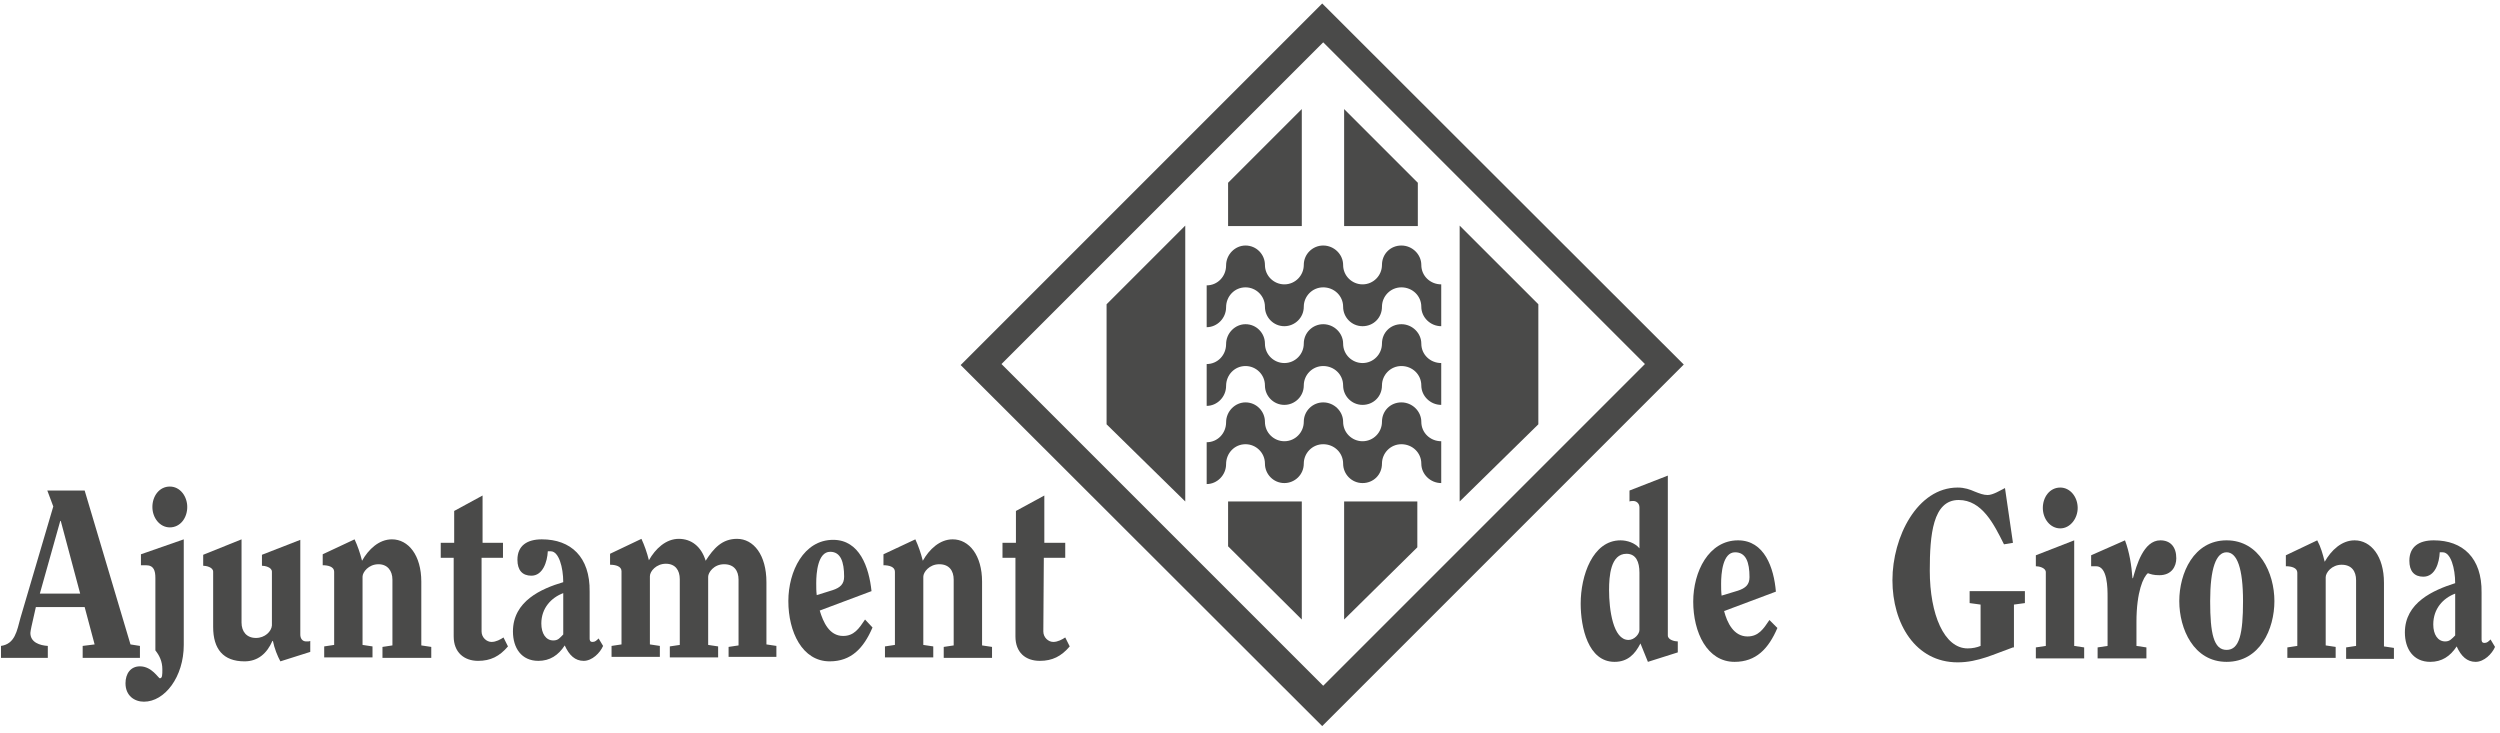 <?xml version="1.0" encoding="utf-8"?>
<!-- Generator: Adobe Illustrator 22.0.0, SVG Export Plug-In . SVG Version: 6.00 Build 0)  -->
<svg version="1.1" id="Capa_1" xmlns="http://www.w3.org/2000/svg" xmlns:xlink="http://www.w3.org/1999/xlink" x="0px" y="0px"
	 viewBox="0 0 502 147.2" style="enable-background:new 0 0 502 147.2;" xml:space="preserve">
<style type="text/css">
	.st0{opacity:0.8;}
	.st1{fill:#1D1D1B;}
</style>
<g class="st0">
	<path class="st1" d="M201.1,73.1l64.6-64.6l64.6,64.6l-64.6,64.6L201.1,73.1z M265.5,145.8l72.6-72.6L265.5,0.7l-72.6,72.6
		L265.5,145.8z"/>
	<g>
		<path class="st1" d="M289.4,65.5c-2.2,0-4-1.8-4-3.9c0-2.2-1.8-3.9-4-3.9s-3.9,1.8-3.9,3.9c0,2.2-1.7,3.9-3.9,3.9
			c-2.2,0-3.9-1.8-3.9-3.9c0-2.2-1.8-3.9-4-3.9s-3.9,1.8-3.9,3.9c0,2.2-1.8,3.9-3.9,3.9c-2.2,0-3.9-1.8-3.9-3.9
			c0-2.2-1.8-3.9-3.9-3.9c-2.2,0-3.9,1.8-3.9,4s-1.8,4-3.9,4v-8.4c2.2,0,3.9-1.8,3.9-4s1.8-4,3.9-4c2.2,0,3.9,1.8,3.9,3.9
			c0,2.2,1.8,3.9,3.9,3.9c2.2,0,3.9-1.8,3.9-3.9c0-2.2,1.8-3.9,3.9-3.9c2.2,0,4,1.8,4,3.9c0,2.2,1.8,3.9,3.9,3.9
			c2.2,0,3.9-1.8,3.9-3.9c0-2.2,1.7-3.9,3.9-3.9c2.2,0,4,1.8,4,3.9c0,2.2,1.8,3.9,4,3.9V65.5z"/>
		<path class="st1" d="M289.4,81.3c-2.2,0-4-1.8-4-3.9c0-2.2-1.8-3.9-4-3.9s-3.9,1.8-3.9,3.9c0,2.2-1.7,3.9-3.9,3.9
			c-2.2,0-3.9-1.8-3.9-3.9c0-2.2-1.8-3.9-4-3.9s-3.9,1.8-3.9,3.9c0,2.2-1.8,3.9-3.9,3.9c-2.2,0-3.9-1.8-3.9-3.9
			c0-2.2-1.8-3.9-3.9-3.9c-2.2,0-3.9,1.8-3.9,4s-1.8,4-3.9,4v-8.4c2.2,0,3.9-1.8,3.9-4s1.8-4,3.9-4c2.2,0,3.9,1.8,3.9,3.9
			c0,2.2,1.8,3.9,3.9,3.9c2.2,0,3.9-1.8,3.9-3.9c0-2.2,1.8-3.9,3.9-3.9c2.2,0,4,1.8,4,3.9c0,2.2,1.8,3.9,3.9,3.9
			c2.2,0,3.9-1.8,3.9-3.9c0-2.2,1.7-3.9,3.9-3.9c2.2,0,4,1.8,4,3.9c0,2.2,1.8,3.9,4,3.9V81.3z"/>
		<path class="st1" d="M289.4,97c-2.2,0-4-1.8-4-3.9c0-2.2-1.8-3.9-4-3.9s-3.9,1.8-3.9,3.9c0,2.2-1.7,3.9-3.9,3.9
			c-2.2,0-3.9-1.8-3.9-3.9c0-2.2-1.8-3.9-4-3.9s-3.9,1.8-3.9,3.9c0,2.2-1.8,3.9-3.9,3.9c-2.2,0-3.9-1.8-3.9-3.9
			c0-2.2-1.8-3.9-3.9-3.9c-2.2,0-3.9,1.8-3.9,4s-1.8,4-3.9,4v-8.4c2.2,0,3.9-1.8,3.9-4s1.8-4,3.9-4c2.2,0,3.9,1.8,3.9,3.9
			c0,2.2,1.8,3.9,3.9,3.9c2.2,0,3.9-1.8,3.9-3.9c0-2.2,1.8-3.9,3.9-3.9c2.2,0,4,1.8,4,3.9c0,2.2,1.8,3.9,3.9,3.9
			c2.2,0,3.9-1.8,3.9-3.9c0-2.2,1.7-3.9,3.9-3.9c2.2,0,4,1.8,4,3.9c0,2.2,1.8,3.9,4,3.9V97z"/>
		<polygon class="st1" points="246.6,109.7 246.6,100.7 261.4,100.7 261.4,124.4 		"/>
		<polygon class="st1" points="269.9,124.4 269.9,100.7 284.6,100.7 284.6,109.9 		"/>
		<polygon class="st1" points="246.6,36.7 246.6,45.4 261.4,45.4 261.4,21.9 		"/>
		<polygon class="st1" points="284.7,36.7 284.7,45.4 269.9,45.4 269.9,21.9 		"/>
		<polygon class="st1" points="222.2,85.2 222.2,61.1 238,45.3 238,100.7 		"/>
		<polygon class="st1" points="308.9,85.2 308.9,61.1 293.1,45.3 293.1,100.7 		"/>
		<g>
			<g>
				<path class="st1" d="M0.2,132.1v-2.4c2.8-0.4,3.2-3,3.9-5.6l6.6-22.4l-1.2-3.2H17l9.2,30.9l1.9,0.3v2.4H16.6v-2.4l2.4-0.3
					l-2-7.5H7.2l-0.9,4c-0.1,0.5-0.2,1-0.2,1.2c0,1.9,1.9,2.5,3.5,2.6v2.4H0.2z M8,119.2h8.1l-3.9-14.6h-0.1L8,119.2z"/>
				<path class="st1" d="M36.9,129.5c0,6.4-3.8,11.4-8,11.4c-1.9,0-3.7-1.2-3.7-3.7c0-1.9,1-3.4,2.9-3.4c2.4,0,3.7,2.4,4,2.4
					c0.5,0,0.5-0.7,0.5-1.8c0-1.6-0.6-2.8-1.4-3.8v-14.5c0-1.5-0.3-2.6-1.9-2.6c-0.4,0-0.7,0-1,0v-2.2l8.6-3V129.5z M37.6,101.8
					c0,2.2-1.4,4.1-3.5,4.1c-2,0-3.5-1.9-3.5-4.1s1.4-4.1,3.5-4.1C36.2,97.7,37.6,99.7,37.6,101.8z"/>
				<path class="st1" d="M48.5,108.3V125c0,1.8,1,3.1,2.9,3.1c1.8,0,3.1-1.3,3.2-2.5v-10.8c0-0.9-1.4-1.2-2-1.2v-2.2l7.7-3v19
					c0,0.8,0.4,1.4,1.2,1.4c0.4,0,0.6,0,0.8-0.1v2.2l-6,1.9c-0.6-1.1-1.2-2.6-1.5-4.1h-0.1c-1.1,2.5-2.9,4.1-5.6,4.1
					c-4.3,0-6.3-2.5-6.3-6.9v-11.1c0-0.9-1.4-1.2-2-1.2v-2.2L48.5,108.3z"/>
				<path class="st1" d="M76.8,132.1v-2.2l2-0.3v-13.2c0-1.8-1-3.1-2.8-3.1c-2,0-3.2,1.6-3.2,2.5v13.7l2,0.3v2.2h-9.7v-2.2l2-0.3
					v-14.7c0-1-1.2-1.3-2.3-1.3v-2.2l6.4-3c0.6,1.3,1.1,2.7,1.5,4.3c1.3-2.3,3.4-4.3,6-4.3c3.3,0,5.9,3.2,5.9,8.5v12.8l2,0.3v2.2
					L76.8,132.1L76.8,132.1z"/>
				<path class="st1" d="M96.7,126.8c0,1.2,1,2.1,2,2.1c0.9,0,1.8-0.5,2.4-0.9l0.9,1.8c-1.7,2-3.5,2.9-6,2.9c-2.8,0-4.9-1.7-4.9-4.9
					V112h-2.6v-3h2.7v-6.4l5.7-3.1v9.5h4.1v3h-4.3V126.8z"/>
				<path class="st1" d="M121.1,129.7c-0.6,1.4-2.2,3-3.9,3c-1.7,0-2.9-1.1-3.8-3.1c-1.3,2-3,3.1-5.3,3.1c-3.4,0-5.1-2.6-5.1-5.9
					c0-6.1,5.7-8.6,10.1-9.9c0-3-0.9-6.2-2.5-6.2c-0.2,0-0.3,0-0.6,0c-0.1,2.1-1,4.9-3.3,4.9c-1.8,0-2.8-1.1-2.8-3.2
					c0-2.8,1.9-4.1,4.9-4.1c5.8,0,9.7,3.5,9.6,10.5v9.4c0,0.4,0.1,0.7,0.6,0.7s0.8-0.3,1.2-0.7L121.1,129.7z M113.1,119.1
					c-2.4,0.9-4.4,3-4.4,6.1c0,2,0.9,3.4,2.4,3.4c1,0,1.3-0.5,2-1.2V119.1z"/>
				<path class="st1" d="M146.3,132.1v-2.2l2-0.3v-13.2c0-1.8-0.9-3.1-2.9-3.1c-2.1,0-3.2,1.7-3.2,2.5v13.7l2,0.3v2.2h-9.7v-2.2
					l2-0.3v-13.2c0-1.8-0.9-3.1-2.8-3.1c-1.9,0-3.2,1.5-3.2,2.5v13.7l2,0.3v2.2h-9.7v-2.2l2-0.3v-14.7c0-1-1.2-1.3-2.3-1.3v-2.2
					l6.3-3c0.6,1.3,1.1,2.7,1.5,4.3c1.3-2.3,3.4-4.3,6-4.3c2.5,0,4.5,1.5,5.4,4.4c1.6-2.5,3.3-4.4,6.3-4.4c3.3,0,5.9,3.2,5.9,8.7
					v12.5l2,0.3v2.2h-9.6V132.1z"/>
				<path class="st1" d="M175.2,126c-1.8,4.2-4.3,6.8-8.6,6.8c-5.5,0-8.3-5.9-8.3-12.1c0-6,3.1-12.3,9-12.3c5.3,0,7.2,5.5,7.7,10.3
					l-10.4,3.9c0.7,2.3,1.9,5.1,4.7,5.1c2.2,0,3.2-1.5,4.4-3.3L175.2,126z M167.2,118.5c1.5-0.5,2.3-1.2,2.3-2.7c0-3-0.7-5-2.8-5
					c-2.5,0-2.8,4.3-2.8,6.3c0,0.8,0,1.6,0.1,2.4L167.2,118.5z"/>
				<path class="st1" d="M189.5,132.1v-2.2l2-0.3v-13.2c0-1.8-0.9-3.1-2.9-3.1s-3.2,1.6-3.2,2.5v13.7l2,0.3v2.2h-9.7v-2.2l2-0.3
					v-14.7c0-1-1.2-1.3-2.3-1.3v-2.2l6.4-3c0.6,1.3,1.1,2.7,1.5,4.3c1.3-2.3,3.4-4.3,6-4.3c3.3,0,5.9,3.2,5.9,8.5v12.8l2,0.3v2.2
					L189.5,132.1L189.5,132.1z"/>
				<path class="st1" d="M209.5,126.8c0,1.2,1,2.1,2,2.1c0.9,0,1.8-0.5,2.4-0.9l0.9,1.8c-1.7,2-3.5,2.9-6,2.9
					c-2.9,0-4.9-1.7-4.9-4.9V112h-2.6v-3h2.7v-6.4l5.7-3.1v9.5h4.2v3h-4.3L209.5,126.8L209.5,126.8z"/>
			</g>
			<path class="st1" d="M334.9,95.5v32.1c0,0.9,1.4,1.2,2,1.2v2.2l-6,1.9l-1.5-3.7c-1.1,2.2-2.6,3.7-5.2,3.7
				c-5.3,0-6.8-6.9-6.8-11.7c0-5.6,2.4-12.7,8-12.7c1.3,0,2.9,0.5,3.8,1.6v-8.2c0-0.9-0.7-1.3-1.2-1.3c-0.3,0-0.6,0-0.8,0.1v-2.2
				L334.9,95.5z M329.2,126.5V115c0-2.2-0.7-3.8-2.6-3.8c-3.2,0-3.5,4.5-3.5,7.3c0,3.9,0.8,10,3.9,10
				C328.2,128.5,329.2,127.3,329.2,126.5z"/>
			<path class="st1" d="M356.9,126.1c-1.8,4.2-4.3,6.8-8.6,6.8c-5.5,0-8.3-5.9-8.3-12.1c0-6,3.1-12.3,9-12.3c5.3,0,7.2,5.5,7.6,10.3
				l-10.4,3.9c0.6,2.3,1.9,5.1,4.7,5.1c2.2,0,3.2-1.5,4.4-3.3L356.9,126.1z M349,118.6c1.5-0.5,2.3-1.2,2.3-2.7c0-3-0.7-5-2.9-5
				c-2.5,0-2.8,4.3-2.8,6.3c0,0.8,0,1.6,0.1,2.4L349,118.6z"/>
			<path class="st1" d="M404.2,130c-3.7,1.3-7,3-11.1,3c-8.5,0-13.1-7.8-13.1-16.5s5-18.6,13.1-18.6c1.4,0,2.5,0.4,3.4,0.8
				c1,0.4,1.8,0.7,2.6,0.7c1.1,0,2.5-0.9,3.5-1.4l1.6,11l-1.8,0.3c-2-4-4.4-8.9-9.1-8.9c-5.2,0-5.8,7-5.8,14.2
				c0,8.8,2.9,15.6,7.6,15.6c1,0,1.9-0.2,2.6-0.5v-8.3l-2.2-0.3v-2.4h11.1v2.4l-2.2,0.3v8.6H404.2z"/>
			<path class="st1" d="M416.5,108.5v21.2l2,0.3v2.2h-9.7V130l2-0.3v-14.8c0-0.9-1.4-1.2-2-1.2v-2.2L416.5,108.5z M413.7,106.1
				c-2,0-3.5-1.9-3.5-4.1s1.4-4.1,3.5-4.1c2,0,3.5,1.9,3.5,4.1C417.2,104.1,415.7,106.1,413.7,106.1z"/>
			<path class="st1" d="M419.9,111.5l6.8-3c0.9,2.4,1.3,5,1.5,7.6h0.1c0.7-2.5,2.1-7.6,5.5-7.6c2,0,3.2,1.3,3.2,3.6
				c0,1.6-0.9,3.4-3.4,3.4c-1.2,0-1.7-0.2-2.3-0.4c-0.9,0.7-2.3,3.7-2.3,9.8c0,1.9,0,3.4,0,4.8l2,0.3v2.2h-9.8V130l2-0.3v-9.8
				c0-1.8,0-6.2-2.3-6.2c-0.3,0-0.6,0-1,0L419.9,111.5L419.9,111.5z"/>
			<path class="st1" d="M456.7,120.7c0,5.6-2.9,12.2-9.6,12.2c-6.6,0-9.5-6.6-9.5-12.2s2.9-12.2,9.5-12.2S456.7,115.1,456.7,120.7z
				 M443.8,120.7c0,6.5,0.7,9.8,3.3,9.8c2.6,0,3.3-3.3,3.3-9.8c0-6.6-1.2-9.8-3.3-9.8C445,110.9,443.8,114.1,443.8,120.7z"/>
			<path class="st1" d="M471.1,132.2V130l2-0.3v-13.2c0-1.8-0.9-3.1-2.9-3.1s-3.2,1.6-3.2,2.5v13.7l2,0.3v2.2h-9.7V130l2-0.3V115
				c0-1-1.2-1.3-2.3-1.3v-2.2l6.3-3c0.7,1.3,1.1,2.7,1.5,4.3c1.3-2.3,3.4-4.3,6-4.3c3.3,0,5.9,3.2,5.9,8.5v12.8l2,0.3v2.2h-9.6
				V132.2z"/>
			<path class="st1" d="M501,129.9c-0.6,1.4-2.2,3-3.9,3c-1.7,0-2.9-1.1-3.8-3.1c-1.3,2-3,3.1-5.3,3.1c-3.4,0-5.1-2.6-5.1-5.9
				c0-6,5.7-8.5,10.1-9.9c0-3-0.9-6.2-2.5-6.2c-0.2,0-0.3,0-0.6,0c-0.1,2.1-0.9,4.9-3.3,4.9c-1.8,0-2.8-1.1-2.8-3.2
				c0-2.8,1.9-4.1,4.9-4.1c5.8,0,9.7,3.5,9.6,10.5v9.4c0,0.4,0.1,0.7,0.6,0.7s0.8-0.3,1.2-0.7L501,129.9z M493,119.2
				c-2.4,0.9-4.4,3-4.4,6.2c0,2,0.9,3.4,2.4,3.4c0.9,0,1.3-0.5,2-1.2V119.2z"/>
		</g>
	</g>
</g>
</svg>
